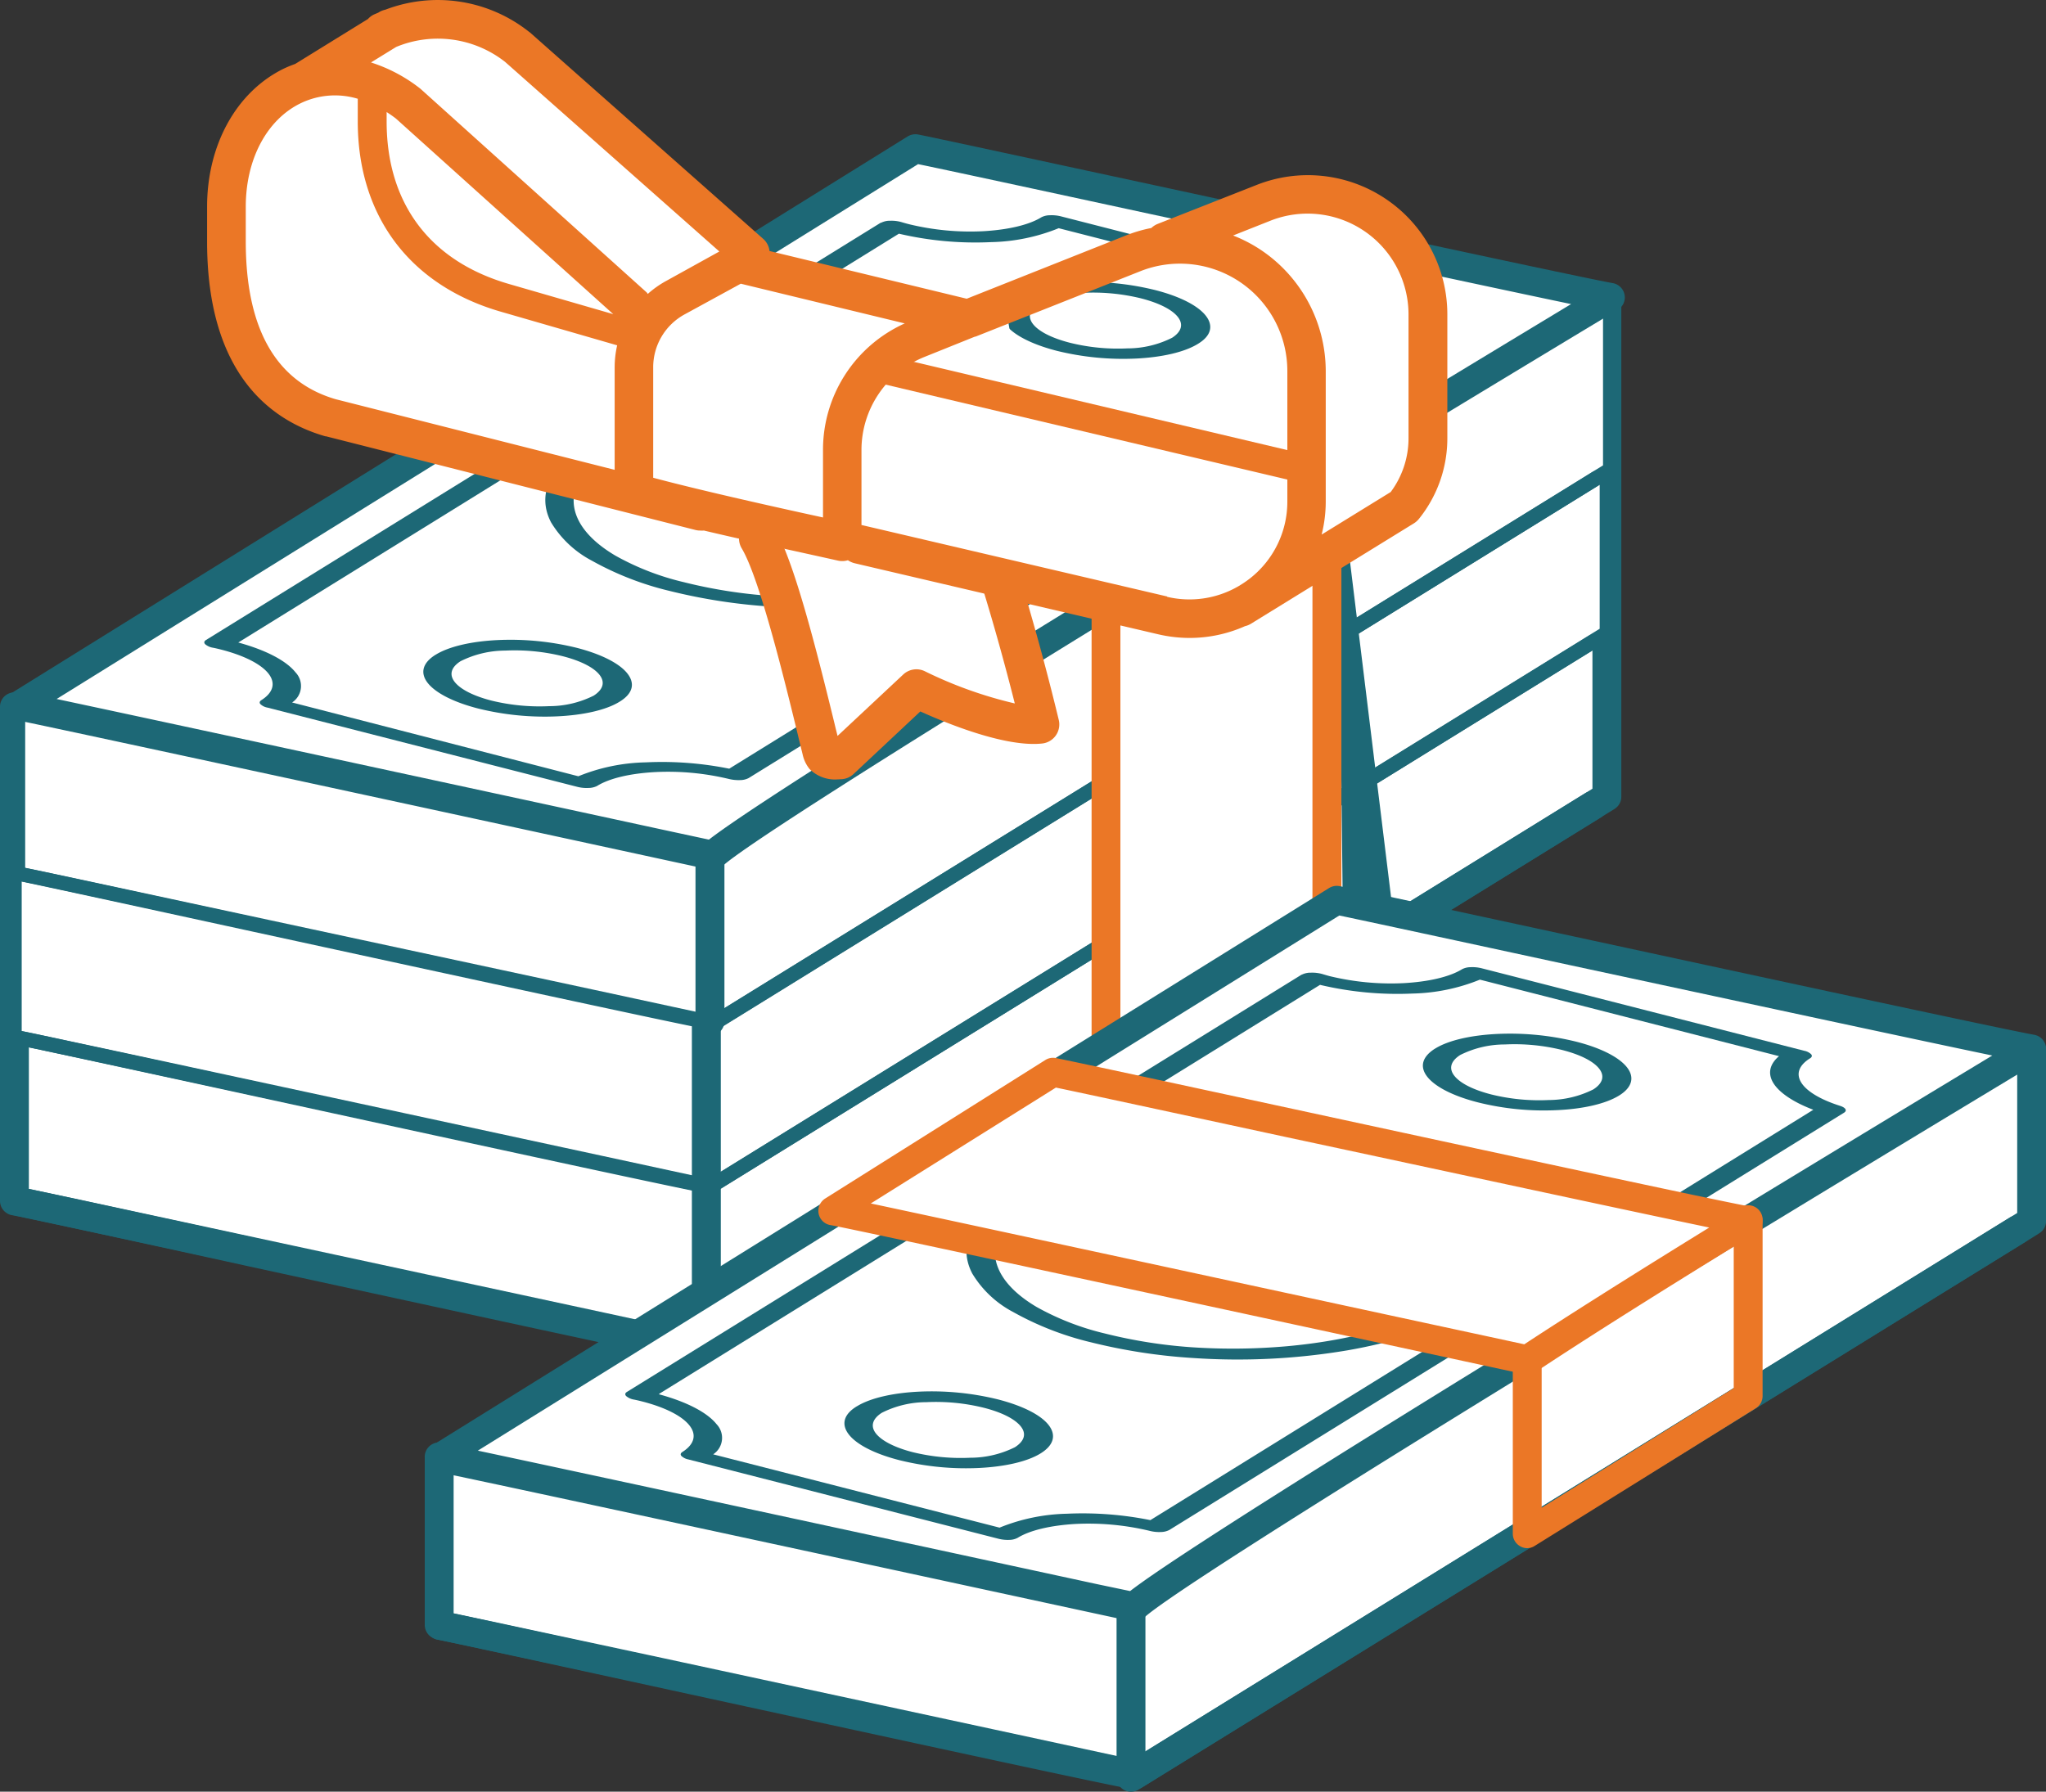 <svg xmlns="http://www.w3.org/2000/svg" id="Layer_1" data-name="Layer 1" viewBox="0 0 294.12 257.6"><rect x="0" y="0" width="294.12" height="257.6" fill="#333333" stroke="none"/><title>benefits_concessions</title><path d="M233.94,46.71v71.45l-2,1.25L105.07,197.76c-.33-.06-99.89-21.61-100-21.52V105.37" transform="translate(-2.94 -3.6)" style="fill:#fff"></path><path d="M105.07,199.84a2.19,2.19,0,0,1-.36,0l-15.64-3.38c-26.64-5.75-81.9-17.69-84.31-18.13a2,2,0,0,1-.82-.29,2.09,2.09,0,0,1-1-1.79V105.37a2.08,2.08,0,1,1,4.15,0v69.17l.87.18,6.79,1.44L37.21,181,90,192.37l14.74,3.19L231.86,117V46.71a2.08,2.08,0,1,1,4.15,0v71.45a2.06,2.06,0,0,1-1,1.76L106.16,199.53A2.09,2.09,0,0,1,105.07,199.84Z" transform="translate(-2.94 -3.6)" style="fill:#1d6876"></path><path d="M134.62,72.16c8.39,1.72,92.71,20.09,99.32,21.26,0,0-121.34,73.07-129,80.21-.24,0-96.88-21-99.82-21.49L134,72Z" transform="translate(-2.94 -3.6)" style="fill:#fff"></path><path d="M104.9,174.67l-.2,0-6.62-1.43C75.64,168.36,7.35,153.59,4.9,153.16a1,1,0,0,1-.83-.82,1,1,0,0,1,.47-1.08l128.94-80.1a1.06,1.06,0,0,1,.72-.14l.63.13h0c3.16.64,17.18,3.67,33.43,7.18C195.77,84.27,230,91.67,234.12,92.4a1,1,0,0,1,.35,1.91c-1.21.73-121.33,73.09-128.86,80.08A1.06,1.06,0,0,1,104.9,174.67Zm-97.06-23c13,2.74,70.46,15.17,90.68,19.54l6.09,1.32c10-8.28,109.48-68.34,126.49-78.59-9.47-1.93-39-8.31-63.28-13.56-16.24-3.51-30.26-6.54-33.41-7.18h0l-.18,0Z" transform="translate(-2.94 -3.6)" style="fill:#1d6876"></path><path d="M231.9,117.25" transform="translate(-2.94 -3.6)" style="fill:#fff;stroke:#1d6876;stroke-linecap:round;stroke-linejoin:round;stroke-width:4.153px"></path><path d="M104.48,199.57a2.08,2.08,0,0,1-2.08-2.08V173.82a2.08,2.08,0,0,1,4.16,0v23.67A2.08,2.08,0,0,1,104.48,199.57Z" transform="translate(-2.94 -3.6)" style="fill:#1d6876"></path><path d="M104.48,197.66c-6.84-1.21-96.46-20.9-99.4-21.41" transform="translate(-2.94 -3.6)" style="fill:#fff"></path><path d="M104.48,199.73a2.19,2.19,0,0,1-.36,0c-4.17-.74-38.24-8.15-65.61-14.1C21,181.78,5.85,178.49,4.72,178.29a2.08,2.08,0,0,1,.73-4.09c1.14.2,13.64,2.92,33.94,7.34,27.34,6,61.37,13.35,65.45,14.07a2.08,2.08,0,0,1-.36,4.12Z" transform="translate(-2.94 -3.6)" style="fill:#1d6876"></path><line x1="101.54" y1="194.52" x2="228.96" y2="115.81" style="fill:#fff"></line><path d="M104.48,200.2a2.07,2.07,0,0,1-1.09-3.84l127.42-78.71a2.07,2.07,0,1,1,2.18,3.53L105.57,199.9A2.16,2.16,0,0,1,104.48,200.2Z" transform="translate(-2.94 -3.6)" style="fill:#1d6876"></path><path d="M231.9,117.25" transform="translate(-2.94 -3.6)" style="fill:#fff;stroke:#1d6876;stroke-linecap:round;stroke-linejoin:round;stroke-width:4.153px"></path><path d="M233.94,70.23V94.61l-2,1.25L105.07,174.21c-.33-.06-99.89-21.61-100-21.52V128.63" transform="translate(-2.94 -3.6)" style="fill:#fff"></path><path d="M105.07,175.25l-.18,0-15.66-3.38c-26.79-5.78-82.41-17.8-84.32-18.13a1.11,1.11,0,0,1-.43-.15,1,1,0,0,1-.5-.89V128.63a1,1,0,0,1,2.08,0v23.22c1.24.23,3.65.75,8.47,1.78,5.72,1.22,13.64,2.92,22.43,4.82,17.58,3.78,38.65,8.34,52.71,11.37l15.21,3.29L232.9,94V70.23a1,1,0,1,1,2.07,0V94.61a1,1,0,0,1-.49.88l-128.86,79.6A1,1,0,0,1,105.07,175.25Z" transform="translate(-2.94 -3.6)" style="fill:#1d6876"></path><path d="M134.62,48.61c8.39,1.72,92.71,20.09,99.32,21.26,0,0-121.34,73.07-129,80.21-.24-.05-96.88-21-99.82-21.49L134,48.49Z" transform="translate(-2.94 -3.6)" style="fill:#fff"></path><path d="M104.9,151.46a1.23,1.23,0,0,1-.27,0l-5.76-1.25C38.12,137.05,6.49,130.24,4.84,130a1.37,1.37,0,0,1-1.11-1.1,1.4,1.4,0,0,1,.62-1.44L133.29,47.32a1.38,1.38,0,0,1,1-.19l.64.13h0c3.15.64,17.16,3.67,33.38,7.17,27.53,6,61.79,13.35,65.9,14.08a1.38,1.38,0,0,1,.47,2.55c-1.21.73-121.3,73.07-128.81,80A1.41,1.41,0,0,1,104.9,151.46ZM8.76,127.94c14.59,3.08,70.69,15.22,90.69,19.55l5.08,1.09C115.2,140,211.25,81.94,230.16,70.53c-10.31-2.13-38.86-8.29-62.47-13.39-16.21-3.5-30.21-6.53-33.35-7.17h-.05Z" transform="translate(-2.94 -3.6)" style="fill:#1d6876"></path><path d="M231.9,93.7" transform="translate(-2.94 -3.6)" style="fill:#fff;stroke:#1d6876;stroke-linecap:round;stroke-linejoin:round;stroke-width:4.153px"></path><path d="M104.48,176a2.08,2.08,0,0,1-2.08-2.08V150.27a2.08,2.08,0,0,1,4.16,0v23.67A2.08,2.08,0,0,1,104.48,176Z" transform="translate(-2.94 -3.6)" style="fill:#1d6876"></path><path d="M104.48,174.11C97.64,172.9,8,153.21,5.08,152.7" transform="translate(-2.94 -3.6)" style="fill:#fff"></path><path d="M104.48,175.14h-.18c-4.15-.73-38.2-8.15-65.57-14.1-17.54-3.81-32.68-7.11-33.83-7.31a1,1,0,0,1,.37-2.05c1.18.21,15.62,3.35,33.9,7.33,27.35,5.95,61.39,13.36,65.49,14.08a1,1,0,0,1-.18,2.06Z" transform="translate(-2.94 -3.6)" style="fill:#1d6876"></path><line x1="101.54" y1="170.97" x2="228.96" y2="92.26" style="fill:#fff"></line><path d="M104.48,175.62a1,1,0,0,1-.88-.5,1,1,0,0,1,.33-1.43L231.36,95a1,1,0,1,1,1.09,1.77L105,175.46A1,1,0,0,1,104.48,175.62Z" transform="translate(-2.94 -3.6)" style="fill:#1d6876"></path><path d="M231.9,93.7" transform="translate(-2.94 -3.6)" style="fill:#fff;stroke:#1d6876;stroke-linecap:round;stroke-linejoin:round;stroke-width:4.153px"></path><path d="M93.88,73.3c8.39,1.72,92.7,20.08,99.31,21.25,0,0-19.42,11.85-31.76,20-.25,0-96.89-21-99.82-21.49L93.28,73.18Z" transform="translate(-2.94 -3.6)" style="fill:#fff"></path><path d="M161.43,118a3.14,3.14,0,0,1-.68-.07l-6.67-1.44c-60.16-13-91.48-19.75-93.07-20a3.46,3.46,0,0,1-1.24-6.34L91.44,70.25a3.42,3.42,0,0,1,2.44-.48l.69.14h0c3.17.64,17.18,3.67,33.4,7.18,27.51,5.94,61.76,13.34,65.82,14.06a3.46,3.46,0,0,1,1.2,6.36c-.19.12-19.51,11.91-31.65,19.93A3.53,3.53,0,0,1,161.43,118ZM70.7,91.44c16.72,3.57,54.7,11.78,84.84,18.3l5.2,1.12c7.32-4.8,16.74-10.68,23.19-14.67-12.83-2.71-37-7.92-57.42-12.34-15.13-3.27-28.33-6.12-32.56-7Z" transform="translate(-2.94 -3.6)" style="fill:#eb7726"></path><path d="M234.44,46.71V71.09l-2,1.26L105.57,150.7c-.33-.06-99.89-21.62-100-21.53v-24" transform="translate(-2.94 -3.6)" style="fill:#fff"></path><path d="M105.57,151.73h-.18l-15.63-3.38C63,142.55,7.33,130.53,5.41,130.2a1,1,0,0,1-.43-.14,1,1,0,0,1-.5-.89v-24a1,1,0,1,1,2.08,0v23.21c1.24.24,3.65.75,8.47,1.78l22.44,4.82L90.2,146.31l15.18,3.28,128-79.08V46.71a1,1,0,1,1,2.07,0V71.09A1,1,0,0,1,235,72L106.12,151.58A1.08,1.08,0,0,1,105.57,151.73Z" transform="translate(-2.94 -3.6)" style="fill:#1d6876"></path><path d="M135.12,25.1c8.39,1.72,92.71,20.09,99.32,21.26,0,0-121.34,73.06-129,80.2-.24,0-96.88-21-99.82-21.49L134.52,25Z" transform="translate(-2.94 -3.6)" style="fill:#fff"></path><path d="M105.4,128.64a1.9,1.9,0,0,1-.41,0l-6.23-1.35C38.32,114.18,6.84,107.41,5.22,107.12a2.07,2.07,0,0,1-.73-3.81l128.94-80.1a2.16,2.16,0,0,1,1.45-.28l.66.13c3.16.65,17.17,3.68,33.41,7.18,27.51,5.95,61.76,13.35,65.85,14.07A2.09,2.09,0,0,1,236.48,46a2.06,2.06,0,0,1-1,2.15c-41.91,25.24-122.73,74.42-128.7,80A2,2,0,0,1,105.4,128.64ZM11.08,104.1c16.77,3.57,69.36,14.94,88.56,19.1l5.21,1.12c11.79-9.19,102.11-63.81,123.94-77-11.51-2.4-38.34-8.19-60.72-13-15.87-3.43-29.63-6.4-33.15-7.12Z" transform="translate(-2.94 -3.6)" style="fill:#1d6876"></path><path d="M232.4,70.18" transform="translate(-2.94 -3.6)" style="fill:#fff;stroke:#1d6876;stroke-linecap:round;stroke-linejoin:round;stroke-width:4.153px"></path><path d="M105,152.51a2.08,2.08,0,0,1-2.08-2.08V126.76a2.08,2.08,0,0,1,4.16,0v23.67A2.08,2.08,0,0,1,105,152.51Z" transform="translate(-2.94 -3.6)" style="fill:#1d6876"></path><path d="M105,150.59c-6.84-1.21-96.46-20.89-99.4-21.41" transform="translate(-2.94 -3.6)" style="fill:#fff"></path><path d="M105,151.63l-.18,0c-4.15-.73-38.23-8.15-65.62-14.1-17.51-3.81-32.63-7.1-33.78-7.31a1,1,0,1,1,.36-2c1.19.21,15.61,3.34,33.87,7.32,27.36,6,61.42,13.36,65.53,14.09a1,1,0,0,1-.18,2.06Z" transform="translate(-2.94 -3.6)" style="fill:#1d6876"></path><line x1="102.04" y1="147.46" x2="229.46" y2="68.74" style="fill:#fff"></line><path d="M105,152.1a1,1,0,0,1-.88-.49,1,1,0,0,1,.33-1.43L231.86,71.46A1,1,0,1,1,233,73.23L105.53,152A1.08,1.08,0,0,1,105,152.1Z" transform="translate(-2.94 -3.6)" style="fill:#1d6876"></path><path d="M232.4,70.18" transform="translate(-2.94 -3.6)" style="fill:#fff;stroke:#1d6876;stroke-linecap:round;stroke-linejoin:round;stroke-width:4.153px"></path><path d="M37.16,96l95-58.8a48.37,48.37,0,0,0,13.29,1.21,27.17,27.17,0,0,0,9.68-2l43,11c-1.42,1.21-1.63,2.58-.78,3.92s2.83,2.7,5.72,3.79l-95.3,59a48.72,48.72,0,0,0-12-.91,27,27,0,0,0-9.69,2L44.93,104.6a2.83,2.83,0,0,0,.5-4.32c-1.29-1.63-4.15-3.19-8.27-4.31m92.39-60.35-97,60c-.27.17-.32.38-.12.6a2.29,2.29,0,0,0,1.13.51c.41.08.79.17,1.14.26,3.43.88,5.78,2.13,6.82,3.44s.78,2.7-1,3.83c-.26.16-.32.37-.16.56a1.93,1.93,0,0,0,1,.51l44.61,11.41a5.37,5.37,0,0,0,1.56.15,2.82,2.82,0,0,0,1.23-.28c1.83-1.14,4.87-1.81,8.31-2a37.32,37.32,0,0,1,10.7,1,5.89,5.89,0,0,0,1.58.15,2.71,2.71,0,0,0,1.21-.29l97-60c.49-.31.22-.73-.63-1-2.84-.91-4.75-2.09-5.52-3.31s-.42-2.47,1.27-3.52c.26-.16.31-.36.15-.56a2,2,0,0,0-1-.51l-46.4-11.87a5.44,5.44,0,0,0-1.57-.15,2.66,2.66,0,0,0-1.22.29c-1.83,1.13-4.87,1.8-8.31,2a37.31,37.31,0,0,1-10.7-1c-.36-.09-.71-.19-1.08-.3a5.16,5.16,0,0,0-1.64-.2,2.7,2.7,0,0,0-1.31.29" transform="translate(-2.94 -3.6)" style="fill:#1d6876"></path><path d="M87.63,67c-5.82,3.61-7.51,7.8-5.47,11.71A15,15,0,0,0,88,84.2a43.76,43.76,0,0,0,11.23,4.37,81.53,81.53,0,0,0,14.64,2.25,94.82,94.82,0,0,0,22.2-1.1c6.9-1.2,13-3.2,17.37-5.9,5.82-3.61,7.51-7.81,5.46-11.71a15,15,0,0,0-5.86-5.53,43.27,43.27,0,0,0-11.23-4.36l-1,.6-1,.6a37.7,37.7,0,0,1,9.78,3.81c3.77,2.22,5.85,4.88,6,7.62s-1.76,5.53-5.8,8h0c-5.39,3.34-13.6,5.49-22.43,6.28a88.37,88.37,0,0,1-13.42.16,71.22,71.22,0,0,1-12.75-2,37.72,37.72,0,0,1-9.78-3.8c-3.78-2.23-5.86-4.89-6-7.62s1.76-5.53,5.81-8c5.39-3.34,13.61-5.49,22.45-6.28a85.74,85.74,0,0,1,13.41-.16,71.2,71.2,0,0,1,12.76,2l1-.6,1-.6A81.39,81.39,0,0,0,127.19,60,95.27,95.27,0,0,0,105,61.07c-6.9,1.2-13,3.2-17.37,5.9" transform="translate(-2.94 -3.6)" style="fill:#1d6876"></path><path d="M65.57,97.73c-1.95,1.2-2.24,2.68-1.13,4.08s3.64,2.74,7.28,3.67a39.79,39.79,0,0,0,11.41,1.11c3.66-.18,6.92-.89,8.86-2.09h0c2-1.21,2.24-2.68,1.13-4.08s-3.63-2.74-7.28-3.68l-1,.6-1,.61c2.65.68,4.46,1.64,5.27,2.66s.6,2.08-.81,3a14.33,14.33,0,0,1-6.43,1.52,29.08,29.08,0,0,1-8.28-.8c-2.64-.68-4.46-1.64-5.27-2.66s-.6-2.09.82-3a14.42,14.42,0,0,1,6.43-1.53,28.67,28.67,0,0,1,8.27.81l1-.61,1-.6a39.79,39.79,0,0,0-11.41-1.11c-3.66.18-6.92.9-8.87,2.11" transform="translate(-2.94 -3.6)" style="fill:#1d6876"></path><path d="M148.71,46.28c-2,1.21-2.24,2.68-1.13,4.08s3.64,2.74,7.28,3.68a39.79,39.79,0,0,0,11.41,1.11c3.66-.18,6.91-.9,8.86-2.1h0c2-1.2,2.24-2.68,1.13-4.08s-3.63-2.74-7.28-3.67l-1,.6-1,.6c2.65.68,4.46,1.64,5.27,2.66s.6,2.09-.81,3a14.32,14.32,0,0,1-6.43,1.53,28.63,28.63,0,0,1-8.27-.81c-2.65-.68-4.47-1.64-5.28-2.66s-.6-2.08.82-3a14.3,14.3,0,0,1,6.43-1.52,29,29,0,0,1,8.27.8l1-.6,1-.6a39.79,39.79,0,0,0-11.41-1.11c-3.66.18-6.92.89-8.87,2.1" transform="translate(-2.94 -3.6)" style="fill:#1d6876"></path><polyline points="193.14 140.5 192.32 66.47 200.15 130.45" style="fill:#1d6876"></polyline><path d="M193.69,71v72.65l-31.76,19.78V91" transform="translate(-2.94 -3.6)" style="fill:#fff"></path><path d="M161.93,165.55a2.11,2.11,0,0,1-1-.26,2.08,2.08,0,0,1-1.07-1.82V91A2.08,2.08,0,0,1,164,91v68.7l27.61-17.19V71a2.08,2.08,0,1,1,4.16,0v72.65a2.08,2.08,0,0,1-1,1.77L163,165.23A2.1,2.1,0,0,1,161.93,165.55Z" transform="translate(-2.94 -3.6)" style="fill:#eb7726"></path><path d="M295,154.78v24.38l-2,1.26S175.49,253,166.12,258.77c-.33-.06-99.89-21.62-100.06-21.53V213.19" transform="translate(-2.94 -3.6)" style="fill:#fff"></path><path d="M166.12,260.84l-.36,0-15.64-3.38c-26.65-5.75-81.91-17.69-84.32-18.13A2.17,2.17,0,0,1,65,239a2.06,2.06,0,0,1-1-1.79v-24a2.08,2.08,0,1,1,4.15,0v22.35l.86.18,6.8,1.45L98.26,242,151,253.37l14.75,3.19,126.12-77.91,1.05-.65V154.78a2.08,2.08,0,1,1,4.15,0v24.38a2.07,2.07,0,0,1-1,1.77l-2,1.25L167.21,260.53A2,2,0,0,1,166.12,260.84Z" transform="translate(-2.94 -3.6)" style="fill:#1d6876"></path><path d="M195.67,133.17c8.39,1.72,92.7,20.08,99.31,21.25,0,0-121.33,73.07-129,80.21-.25,0-96.89-21-99.82-21.49l128.94-80.09A6,6,0,0,1,195.67,133.17Z" transform="translate(-2.94 -3.6)" style="fill:#fff"></path><path d="M166,236.71a1.84,1.84,0,0,1-.41,0l-5.79-1.25c-60.73-13.14-92.35-19.94-94-20.23a2.07,2.07,0,0,1-.73-3.81L194,131.28a2.11,2.11,0,0,1,1.47-.28l.65.13h0c3.15.65,17.16,3.67,33.38,7.18,27.53,5.95,61.78,13.35,65.88,14.07a2.08,2.08,0,0,1,.7,3.82c-41.9,25.24-122.72,74.42-128.69,80A2.07,2.07,0,0,1,166,236.71ZM71.63,212.17c11.21,2.38,40.6,8.72,89,19.19l4.77,1c11.79-9.19,102.11-63.81,123.94-77-11.52-2.4-38.35-8.19-60.74-13-15.87-3.43-29.61-6.4-33.13-7.13Z" transform="translate(-2.94 -3.6)" style="fill:#1d6876"></path><path d="M293,178.25" transform="translate(-2.94 -3.6)" style="fill:#fff;stroke:#1d6876;stroke-linecap:round;stroke-linejoin:round;stroke-width:4.153px"></path><path d="M165.53,260.57a2.08,2.08,0,0,1-2.08-2.07V234.83a2.08,2.08,0,1,1,4.15,0V258.5A2.07,2.07,0,0,1,165.53,260.57Z" transform="translate(-2.94 -3.6)" style="fill:#1d6876"></path><path d="M165.53,258.66c-6.84-1.21-96.47-20.89-99.4-21.41" transform="translate(-2.94 -3.6)" style="fill:#fff"></path><path d="M165.53,260.74a1.61,1.61,0,0,1-.37,0c-4.16-.73-38.24-8.15-65.61-14.1-17.52-3.82-32.66-7.11-33.78-7.31a2.08,2.08,0,0,1,.72-4.09c1.15.21,13.64,2.92,33.94,7.34,27.34,6,61.37,13.35,65.46,14.08a2.08,2.08,0,0,1-.36,4.12Z" transform="translate(-2.94 -3.6)" style="fill:#1d6876"></path><line x1="162.59" y1="255.53" x2="290.01" y2="176.81" style="fill:#fff"></line><path d="M165.53,261.21a2.08,2.08,0,0,1-1.09-3.85l127.42-78.71a2.07,2.07,0,1,1,2.18,3.53L166.62,260.9A2.08,2.08,0,0,1,165.53,261.21Z" transform="translate(-2.94 -3.6)" style="fill:#1d6876"></path><path d="M293,178.25" transform="translate(-2.94 -3.6)" style="fill:#fff;stroke:#1d6876;stroke-linecap:round;stroke-linejoin:round;stroke-width:4.153px"></path><path d="M97.7,204l95-58.8A48.37,48.37,0,0,0,206,146.45a27.22,27.22,0,0,0,9.68-2l43,11c-1.42,1.21-1.63,2.58-.78,3.92s2.83,2.7,5.71,3.79l-95.3,59a49.19,49.19,0,0,0-12-.92,27.17,27.17,0,0,0-9.68,2l-41.17-10.54a2.83,2.83,0,0,0,.5-4.32c-1.29-1.63-4.15-3.19-8.28-4.31m92.39-60.35-97,60c-.28.17-.32.38-.12.6a2.29,2.29,0,0,0,1.13.51c.41.08.79.17,1.14.26,3.43.88,5.77,2.12,6.82,3.44s.77,2.7-1,3.83c-.26.16-.32.36-.16.56a2,2,0,0,0,1,.51l44.6,11.41A5.44,5.44,0,0,0,148,225a2.63,2.63,0,0,0,1.22-.29c1.84-1.13,4.87-1.8,8.32-2a37.7,37.7,0,0,1,10.7,1,5.44,5.44,0,0,0,1.57.16,2.76,2.76,0,0,0,1.22-.29l97-60c.49-.31.23-.74-.62-1-2.84-.91-4.75-2.09-5.52-3.31s-.42-2.47,1.27-3.52c.25-.16.31-.36.15-.56a1.93,1.93,0,0,0-1-.51l-46.4-11.87a5.44,5.44,0,0,0-1.57-.15,2.66,2.66,0,0,0-1.22.29c-1.84,1.13-4.87,1.8-8.32,2a37.34,37.34,0,0,1-10.7-1c-.35-.09-.71-.2-1.08-.31a5.36,5.36,0,0,0-1.63-.19,2.78,2.78,0,0,0-1.32.29" transform="translate(-2.94 -3.6)" style="fill:#1d6876"></path><path d="M148.17,175c-5.82,3.61-7.51,7.8-5.46,11.71a15,15,0,0,0,5.86,5.52,43.61,43.61,0,0,0,11.23,4.37,81.39,81.39,0,0,0,14.64,2.25,94.71,94.71,0,0,0,22.19-1.1c6.91-1.2,13-3.2,17.38-5.91,5.82-3.6,7.51-7.8,5.46-11.7a15,15,0,0,0-5.86-5.53,43.27,43.27,0,0,0-11.23-4.36l-1,.6-1,.6a37.48,37.48,0,0,1,9.77,3.81c3.78,2.22,5.86,4.88,6,7.62s-1.76,5.53-5.8,8h0c-5.39,3.34-13.61,5.49-22.43,6.28a88.4,88.4,0,0,1-13.42.16,71.22,71.22,0,0,1-12.75-2,38.08,38.08,0,0,1-9.78-3.8c-3.78-2.23-5.86-4.89-6-7.62s1.76-5.54,5.81-8c5.39-3.34,13.61-5.49,22.44-6.28a85.87,85.87,0,0,1,13.42-.16,71.34,71.34,0,0,1,12.76,2l1-.6,1-.6A81.39,81.39,0,0,0,187.74,168a94.7,94.7,0,0,0-22.19,1.11c-6.9,1.2-13,3.2-17.38,5.9" transform="translate(-2.94 -3.6)" style="fill:#1d6876"></path><path d="M126.12,205.79c-2,1.21-2.24,2.69-1.13,4.09s3.63,2.74,7.28,3.67a39.79,39.79,0,0,0,11.41,1.11c3.66-.18,6.91-.89,8.86-2.1h0c1.95-1.21,2.24-2.68,1.13-4.09s-3.63-2.73-7.28-3.67l-1,.6-1,.61c2.66.68,4.46,1.64,5.28,2.66s.6,2.08-.82,3a14.43,14.43,0,0,1-6.43,1.52,29,29,0,0,1-8.27-.8c-2.64-.68-4.46-1.65-5.27-2.66s-.6-2.09.82-3a14.24,14.24,0,0,1,6.42-1.53,28.6,28.6,0,0,1,8.27.81l1-.61,1-.6A39.79,39.79,0,0,0,135,203.69c-3.66.18-6.92.9-8.87,2.1" transform="translate(-2.94 -3.6)" style="fill:#1d6876"></path><path d="M209.26,154.35c-1.95,1.21-2.24,2.68-1.13,4.08s3.63,2.74,7.28,3.67a39.09,39.09,0,0,0,11.41,1.11c3.66-.17,6.91-.89,8.86-2.09h0c1.95-1.2,2.24-2.68,1.13-4.08s-3.63-2.74-7.28-3.67l-1,.6-1,.6c2.66.68,4.47,1.64,5.28,2.66s.6,2.08-.82,3a14.42,14.42,0,0,1-6.43,1.53,28.67,28.67,0,0,1-8.27-.81c-2.65-.68-4.46-1.64-5.27-2.66s-.6-2.08.82-3a14.3,14.3,0,0,1,6.43-1.52,28.56,28.56,0,0,1,8.26.8l1-.6,1-.6a39.79,39.79,0,0,0-11.41-1.11c-3.66.18-6.92.89-8.87,2.1" transform="translate(-2.94 -3.6)" style="fill:#1d6876"></path><path d="M154.92,157.85c8.39,1.72,92.71,20.09,99.32,21.26,0,0-19.42,11.84-31.76,20-.25,0-96.89-21-99.82-21.49l31.67-19.88Z" transform="translate(-2.94 -3.6)" style="fill:#fff"></path><path d="M222.48,201.18a1.84,1.84,0,0,1-.41,0l-6.66-1.44c-60.18-13-91.5-19.76-93.11-20a2.08,2.08,0,0,1-1.68-1.65,2.1,2.1,0,0,1,.93-2.16L153.22,156a2.08,2.08,0,0,1,1.48-.28l.64.13h0c3.16.64,17.17,3.67,33.39,7.17,27.52,5.95,61.78,13.35,65.87,14.07a2.08,2.08,0,0,1,.72,3.82c-.19.12-19.53,11.92-31.7,20A2.11,2.11,0,0,1,222.48,201.18Zm-94.36-24.55c16.68,3.55,69,14.88,88.16,19l5.78,1.25c8.57-5.63,20.27-12.89,26.59-16.79-11.48-2.39-38.37-8.2-60.8-13-15.85-3.42-29.59-6.39-33.12-7.12Z" transform="translate(-2.94 -3.6)" style="fill:#eb7726"></path><path d="M222.48,226.19a2,2,0,0,1-1-.27,2.07,2.07,0,0,1-1.07-1.81v-25a2.08,2.08,0,0,1,4.15,0v21.27l27.61-17.19V179.11a2.08,2.08,0,1,1,4.15,0v25.22a2.08,2.08,0,0,1-1,1.76l-31.77,19.78A2,2,0,0,1,222.48,226.19Z" transform="translate(-2.94 -3.6)" style="fill:#eb7726"></path><path d="M142.48,84a2.2,2.2,0,0,1,2.9.27,6.34,6.34,0,0,1,1.43,2.83q3.13,10.26,5.65,20.69c-5.91.65-17.74-5.15-17.74-5.15l-11,10.26s-1.77.12-2.3-.5a2.38,2.38,0,0,1-.43-1c-1.52-6.08-5.84-24.94-9-30.34" transform="translate(-2.94 -3.6)" style="fill:#fff"></path><path d="M123.32,115.66a5.15,5.15,0,0,1-4-1.49,5,5,0,0,1-1-2.11c-.2-.82-.46-1.86-.75-3.08-1.76-7.21-5.41-22.2-8-26.53a2.77,2.77,0,1,1,4.78-2.8c2.72,4.64,5.85,16.89,8.56,28,.15.64.3,1.23.43,1.76l9.44-8.83a2.77,2.77,0,0,1,3.11-.47,60.12,60.12,0,0,0,12.93,4.63c-1.43-5.66-3-11.31-4.71-16.87a7.4,7.4,0,0,0-.52-1.39,2.77,2.77,0,0,1-3-4.55,4.94,4.94,0,0,1,6.69.31,8.93,8.93,0,0,1,2.17,4c2.09,6.86,4,13.87,5.69,20.86a2.76,2.76,0,0,1-2.39,3.4c-5.28.57-13.78-2.92-17.51-4.61l-9.6,9a2.74,2.74,0,0,1-1.7.74Z" transform="translate(-2.94 -3.6)" style="fill:#eb7726"></path><path d="M184.44,59.62s-13.93.94-16.15-1.14-22.18-3.75-20.25-6.1c.58-.71-1.47-7.53-1.93-10.79-1.55,2.91-5.34,7.95-6.1,5.81a70.46,70.46,0,0,1-19.47-4.46,31.57,31.57,0,0,0-5.08-1.7,14.9,14.9,0,0,0-4.37-.2l-.09-.17-.66-1.15.48.29-.64-.56c-1.22-2.15-2.47-4.29-3.77-6.39a5.83,5.83,0,0,0-2-2.19,5.58,5.58,0,0,0-2.56-.49,9.12,9.12,0,0,1-2.49-.47L77.32,10.36A18.44,18.44,0,0,0,63.55,6.55a.37.37,0,0,0-.25,0h0a19.11,19.11,0,0,0-5.4,1.6l.85.51C53,10.93,44.23,13.84,44.2,16.36c-5.12,2.89-8.7,9.05-8.7,17v5c0,11.75,3.68,22.09,15,25.35L99.12,76a7.31,7.31,0,0,0,1.36,1.19,11.36,11.36,0,0,0,3.31,1.27,285.37,285.37,0,0,0,35.48,7.15l-4.62.68a55.75,55.75,0,0,1,20.46,2.89,96.07,96.07,0,0,0,9.92,3.3,25.84,25.84,0,0,0,16.52-1.87c3.57-1.69,7.06-4.87,6.85-8.81C193.62,59.62,184.44,59.62,184.44,59.62Z" transform="translate(-2.94 -3.6)" style="fill:#fff"></path><path d="M146.18,39.9c-.21.15-.2.78-.07,1.69C146.85,40.18,147.08,39.27,146.18,39.9Z" transform="translate(-2.94 -3.6)" style="fill:#fff"></path><path d="M174.41,39.25c2.24,1,4.3,2.31,6.56,3.23s4.64,1.43,6.26,3.14a10.08,10.08,0,0,1,2.18,4.78c2.22,9.74.3,19.87-.14,29.85a1.92,1.92,0,0,0,2.19,2.49c3.22.15,6.71.22,9.34-1.65,2.25-1.6,3.39-4.31,4.34-6.91,3.63-10,6-20.79,3.9-31.19a12.57,12.57,0,0,0-1.4-4A14.4,14.4,0,0,0,205,36c-3.82-3.54-8.44-7.16-13.62-6.59a20.1,20.1,0,0,0-5.84,1.95c-5.49,2.42-12.11,3.67-17.27,6.53C170,38.59,172.43,38.4,174.41,39.25Z" transform="translate(-2.94 -3.6)" style="fill:#fff"></path><path d="M202.18,32.22a20.05,20.05,0,0,0-18.67-2L169.34,35.8a2.85,2.85,0,0,0-.89.58,20.24,20.24,0,0,0-3.67,1.08l-22.87,9.09-28.35-6.86a2.73,2.73,0,0,0-.91-1.75L79.15,8.29,79,8.18A21.11,21.11,0,0,0,58.32,5a2.8,2.8,0,0,0-.89.35l-.11.07-.59.25a2.69,2.69,0,0,0-.89.66L45.38,12.79c-.56.2-1.12.43-1.67.69-6.77,3.32-11,10.92-11,19.85v5c0,19.1,9.23,25.77,17,28l.09,0L102.92,79.8a2.63,2.63,0,0,0,.68.08,3.17,3.17,0,0,0,.53,0c6.2,1.47,13.35,3,19.3,4.33a2.76,2.76,0,0,0,1.4-.06,3,3,0,0,0,1,.44L169.45,94.8a19.91,19.91,0,0,0,4.52.52,19.56,19.56,0,0,0,7.94-1.69,2.89,2.89,0,0,0,.86-.35L206.2,78.84a2.85,2.85,0,0,0,.71-.63A18.44,18.44,0,0,0,211,66.59V48.81A20,20,0,0,0,202.18,32.22ZM91.3,56.41V71.15L51.2,61c-8.58-2.5-12.93-10.13-12.93-22.68v-5c0-6.79,3-12.49,7.88-14.87a11.35,11.35,0,0,1,8.22-.65v3.26c0,13.6,7.49,23.57,20.55,27.35l16.74,4.84A14.28,14.28,0,0,0,91.3,56.41ZM58.52,21.07V19.71c.45.29.9.6,1.34.94L91.1,48.77l-15-4.34C64.76,41.15,58.52,32.86,58.52,21.07Zm37.4,24.59L63.49,16.46l-.15-.13a22.44,22.44,0,0,0-7.07-3.75l3.62-2.23A15.65,15.65,0,0,1,75.55,12.5l30.8,27.26L98.69,44a14.16,14.16,0,0,0-2.63,1.86Zm25.33,22.7V78c-8.45-1.84-18.34-4.08-24.41-5.71V56.41a8.65,8.65,0,0,1,4.5-7.6l8.09-4.42L133,50.1A19.92,19.92,0,0,0,121.25,68.36Zm49.47,21L127.07,79.15a2.47,2.47,0,0,0-.29-.06V68.36a14.43,14.43,0,0,1,9.15-13.48L143.09,52l.08,0,23.66-9.39A15.44,15.44,0,0,1,188,57V75.73a14,14,0,0,1-5.33,11c-.35.28-.7.52-1.06.76l-.63.39A14,14,0,0,1,170.72,89.41Zm34.7-22.82a12.93,12.93,0,0,1-2.56,7.8l-9.93,6.12a19.44,19.44,0,0,0,.59-4.78V57a21,21,0,0,0-9.2-17.38,20.77,20.77,0,0,0-4.12-2.16l5.35-2.12a14.51,14.51,0,0,1,19.87,13.49Z" transform="translate(-2.94 -3.6)" style="fill:#eb7726"></path><path d="M190.76,73h-.22a19.1,19.1,0,0,1-2.36-.41l-59.24-14a2.08,2.08,0,0,1,1-4l59.23,14a16.64,16.64,0,0,0,1.85.32,2.08,2.08,0,0,1-.22,4.14Z" transform="translate(-2.94 -3.6)" style="fill:#eb7726"></path></svg>